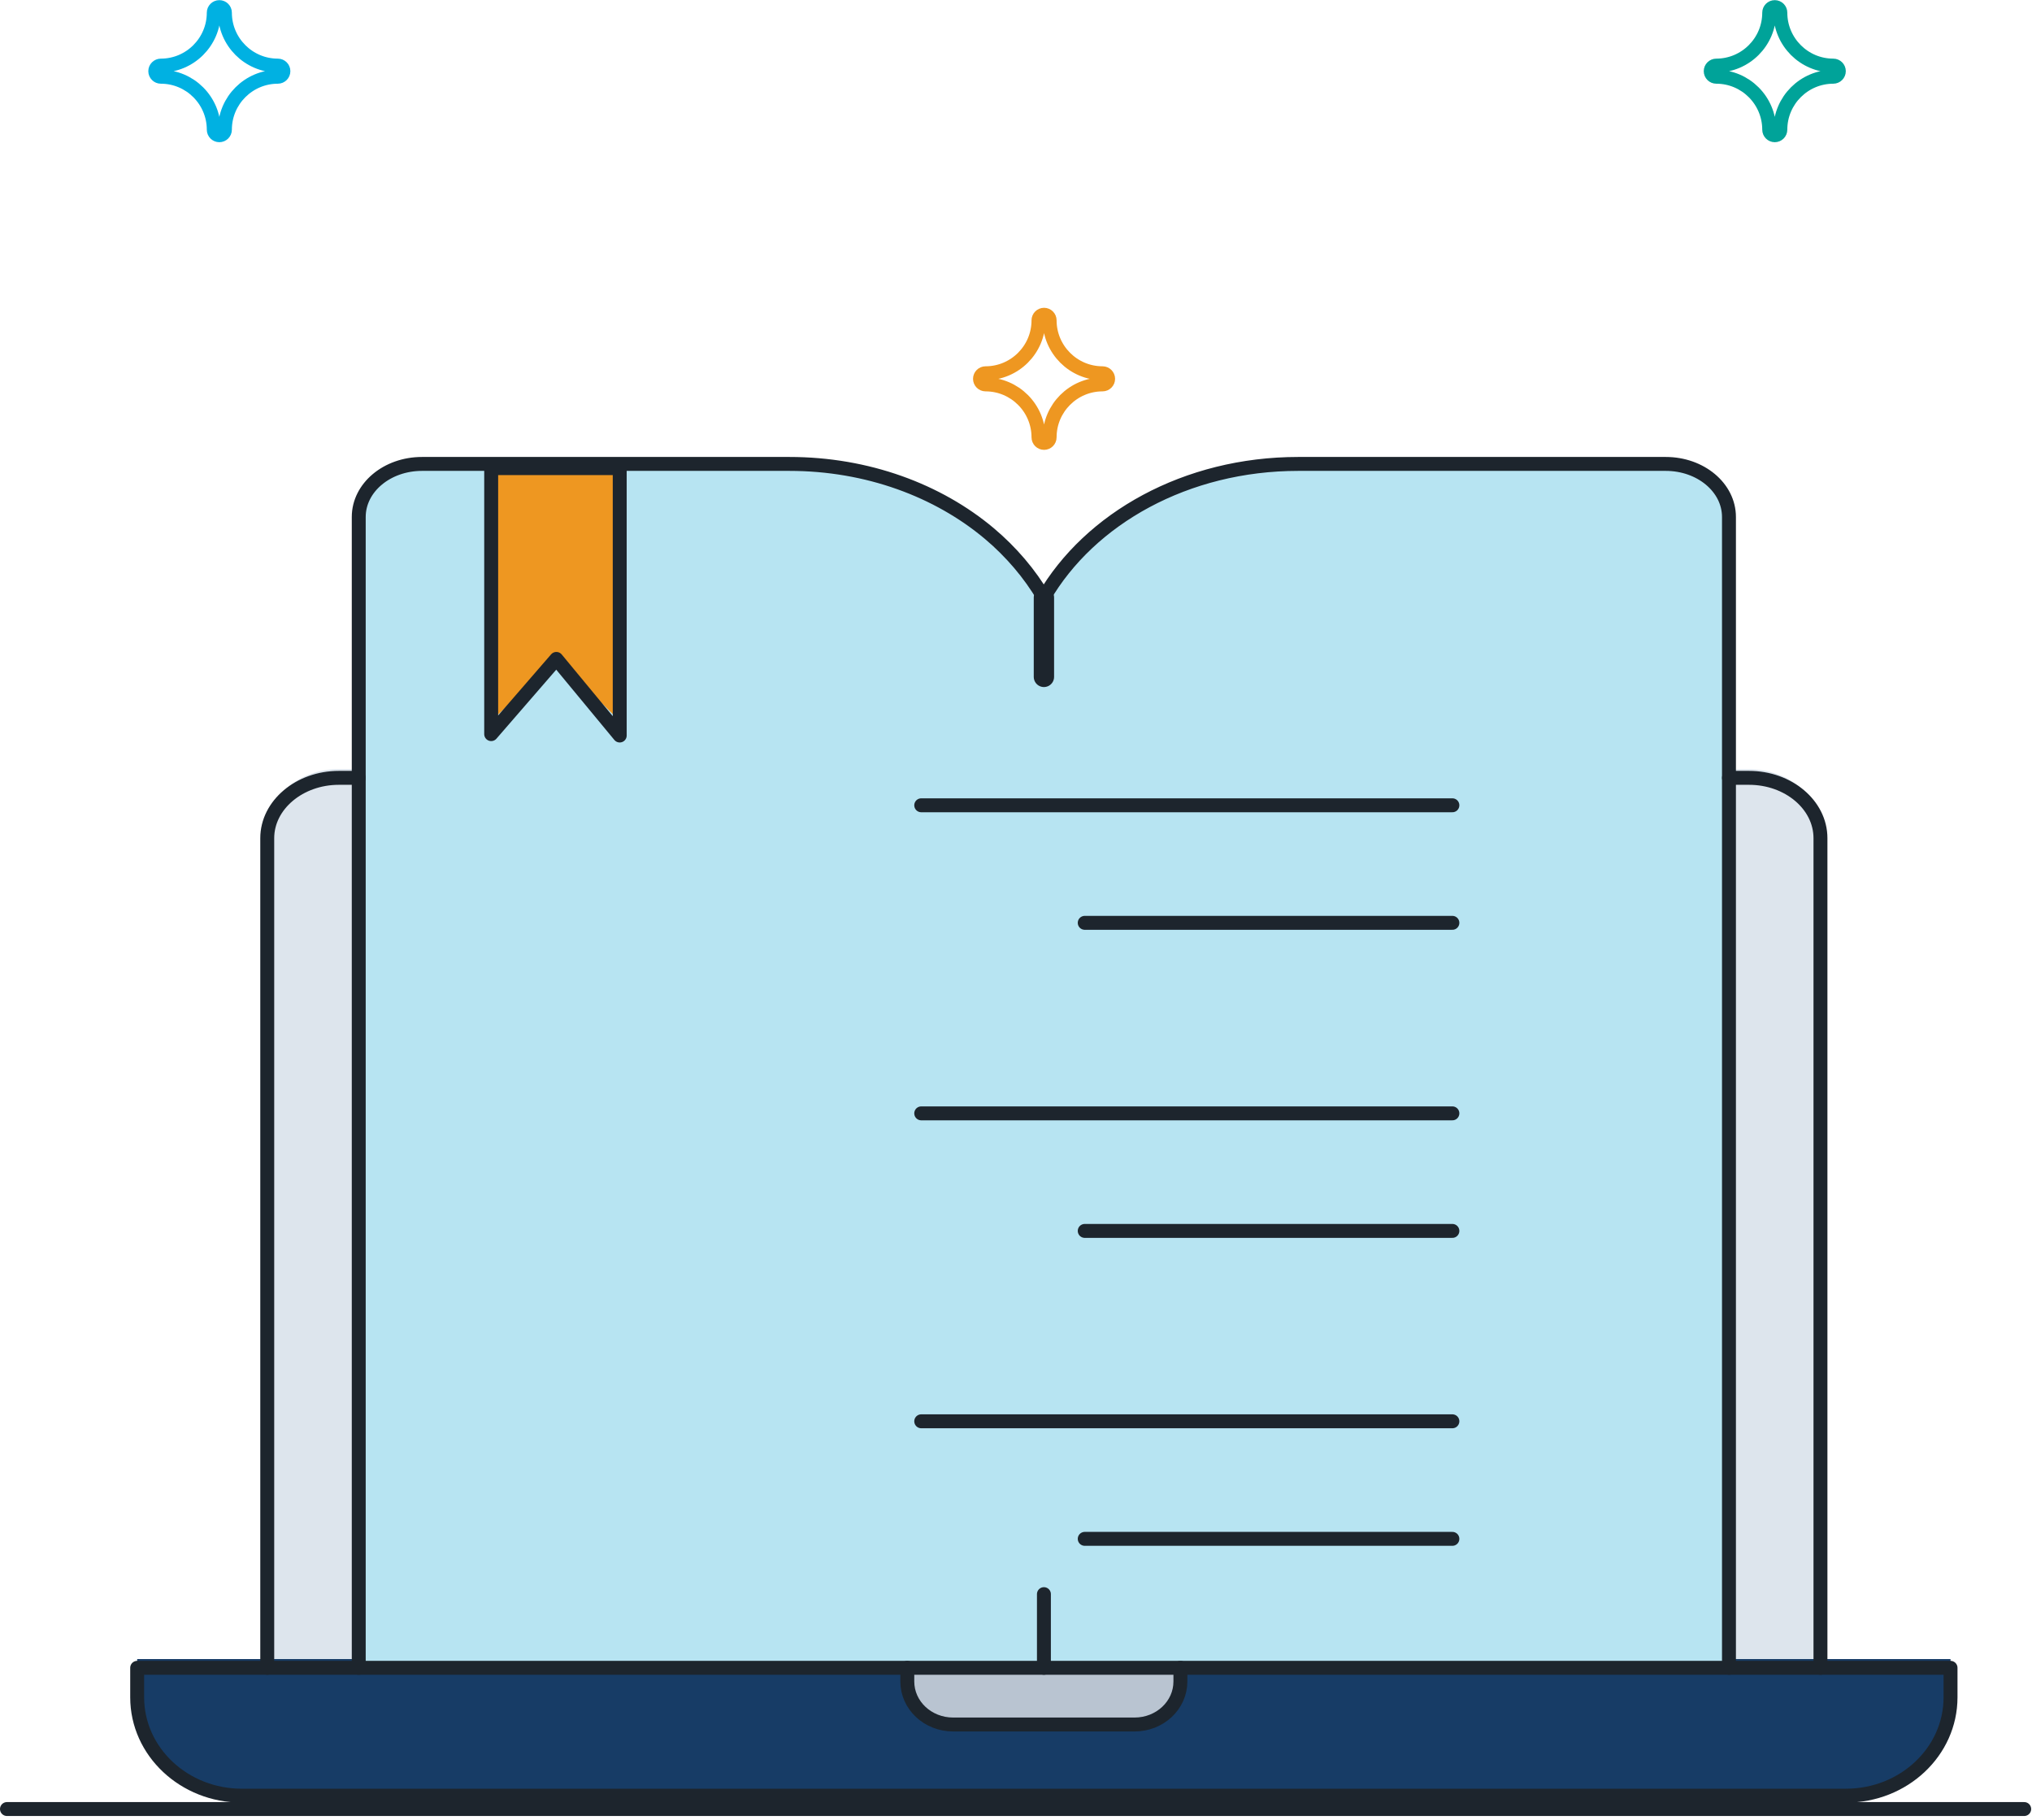 <?xml version="1.0" encoding="UTF-8"?>
<svg id="documentation" xmlns="http://www.w3.org/2000/svg" viewBox="0 0 145.91 130.65">
  <path d="M140.06,119.12v2.26c0,4.17-3.36,7.54-7.51,7.54H17.36c-4.15,0-7.51-3.38-7.51-7.54v-2.26h55.3v1.05c0,1.83,1.47,3.3,3.29,3.3h13.04c1.81,0,3.29-1.48,3.29-3.3v-1.05h55.3Z" fill="#173c66"/>
  <path d="M84.77,120.12v.98c0,1.71-1.48,3.09-3.29,3.09h-13.04c-1.82,0-3.29-1.38-3.29-3.09v-.98h19.61Z" fill="#b9c4d1"/>
  <path d="M101.34,33.68h-7.7c-8.04,0-15.48,3.4-18.68,9.22-1.01-2.16-2.33-2.3-3.92-3.97-3.66-3.86-8.74-5.25-14.35-5.25h-26.38c-2.51,0-4.54,1.13-4.54,3.78v82.29h98.39V37.46c0-2.65-2.03-3.78-4.54-3.78h-18.28Z" fill="#b7e4f2"/>
  <path d="M25.76,55.23v63.89h-6.57v-59.57c0-2.38,2.31-4.33,5.14-4.33h1.43Z" fill="#dde5ed"/>
  <path d="M130.72,59.55v59.57h-6.56v-63.89h1.43c2.83,0,5.13,1.93,5.13,4.33Z" fill="#dde5ed"/>
  <g>
    <path d="M65.15,119.75h19.61" fill="none" stroke="#1d252d" stroke-linecap="round" stroke-linejoin="round"/>
    <path d="M140.06,119.75v2.12c0,3.9-3.36,7.06-7.51,7.06H17.36c-4.14,0-7.51-3.16-7.51-7.06v-2.12h55.3v.98c0,1.71,1.47,3.09,3.29,3.09h13.03c1.82,0,3.29-1.38,3.29-3.09v-.98h55.3Z" fill="none" stroke="#1d252d" stroke-linecap="round" stroke-linejoin="round"/>
  </g>
  <path d="M25.76,119.75V37.12c0-2.11,2.03-3.81,4.54-3.81h26.38c5.61,0,10.68,1.91,14.35,4.99,1.58,1.33,2.91,2.89,3.92,4.61,3.3-5.69,10.23-9.6,18.27-9.6h26.39c2.51,0,4.54,1.7,4.54,3.81v82.63" fill="none" stroke="#1d252d" stroke-linecap="round" stroke-linejoin="round"/>
  <path d="M19.19,119.75v-59.57c0-2.38,2.31-4.33,5.14-4.33h1.43" fill="none" stroke="#1d252d" stroke-linecap="round" stroke-linejoin="round"/>
  <path d="M130.72,119.75v-59.57c0-2.39-2.3-4.33-5.13-4.33h-1.44" fill="none" stroke="#1d252d" stroke-linecap="round" stroke-linejoin="round"/>
  <polyline points="74.96 42.9 74.96 42.9 74.96 48.6" fill="none" stroke="#1d252d" stroke-linecap="round" stroke-linejoin="round" stroke-width="1.46"/>
  <polyline points="74.96 114.46 74.96 114.46 74.96 119.75" fill="none" stroke="#1d252d" stroke-linecap="round" stroke-linejoin="round"/>
  <line x1="66.15" y1="57.82" x2="104.29" y2="57.82" fill="none" stroke="#1d252d" stroke-linecap="round" stroke-linejoin="round"/>
  <line x1="77.89" y1="66.26" x2="104.29" y2="66.26" fill="none" stroke="#1d252d" stroke-linecap="round" stroke-linejoin="round"/>
  <line x1="66.15" y1="79.94" x2="104.29" y2="79.94" fill="none" stroke="#1d252d" stroke-linecap="round" stroke-linejoin="round"/>
  <line x1="77.89" y1="88.38" x2="104.29" y2="88.38" fill="none" stroke="#1d252d" stroke-linecap="round" stroke-linejoin="round"/>
  <line x1="66.15" y1="102.05" x2="104.29" y2="102.05" fill="none" stroke="#1d252d" stroke-linecap="round" stroke-linejoin="round"/>
  <line x1="77.89" y1="110.49" x2="104.29" y2="110.49" fill="none" stroke="#1d252d" stroke-linecap="round" stroke-linejoin="round"/>
  <path d="M19.95,4.71c-2.1,0-3.8-1.71-3.8-3.8,0-.22-.18-.4-.4-.4s-.4.18-.4.4c0,2.1-1.71,3.8-3.8,3.8-.22,0-.4.18-.4.4s.18.4.4.4c2.1,0,3.8,1.71,3.8,3.8,0,.22.18.4.4.4s.4-.18.4-.4c0-2.1,1.71-3.8,3.8-3.8.22,0,.4-.18.4-.4s-.18-.4-.4-.4Z" fill="none" stroke="#00b1e2" stroke-miterlimit="10"/>
  <path d="M131.64,4.71c-2.1,0-3.8-1.71-3.8-3.8,0-.22-.18-.4-.4-.4s-.4.18-.4.4c0,2.1-1.71,3.8-3.8,3.8-.22,0-.4.18-.4.4s.18.4.4.4c2.1,0,3.8,1.71,3.8,3.8,0,.22.18.4.4.4s.4-.18.4-.4c0-2.1,1.71-3.8,3.8-3.8.22,0,.4-.18.4-.4s-.18-.4-.4-.4Z" fill="none" stroke="#00a399" stroke-miterlimit="10"/>
  <path d="M79.17,26.8c-2.1,0-3.8-1.71-3.8-3.8,0-.22-.18-.4-.4-.4s-.4.18-.4.4c0,2.1-1.71,3.8-3.8,3.8-.22,0-.4.18-.4.4s.18.4.4.4c2.1,0,3.8,1.71,3.8,3.8,0,.22.18.4.4.4s.4-.18.4-.4c0-2.1,1.71-3.8,3.8-3.8.22,0,.4-.18.4-.4s-.18-.4-.4-.4Z" fill="none" stroke="#ee9721" stroke-miterlimit="10"/>
  <polygon points="35.33 33.47 35.33 51.71 40.02 47.31 44.57 51.84 44.57 33.47 35.33 33.47" fill="#ee9721"/>
  <polygon points="35.27 33.61 35.27 52.71 39.95 47.31 44.5 52.81 44.5 33.61 35.27 33.61" fill="none" stroke="#1d252d" stroke-linecap="round" stroke-linejoin="round"/>
  <line x1=".5" y1="129.89" x2="145.35" y2="129.89" fill="none" stroke="#1d252d" stroke-linecap="round" stroke-miterlimit="10"/>
</svg>